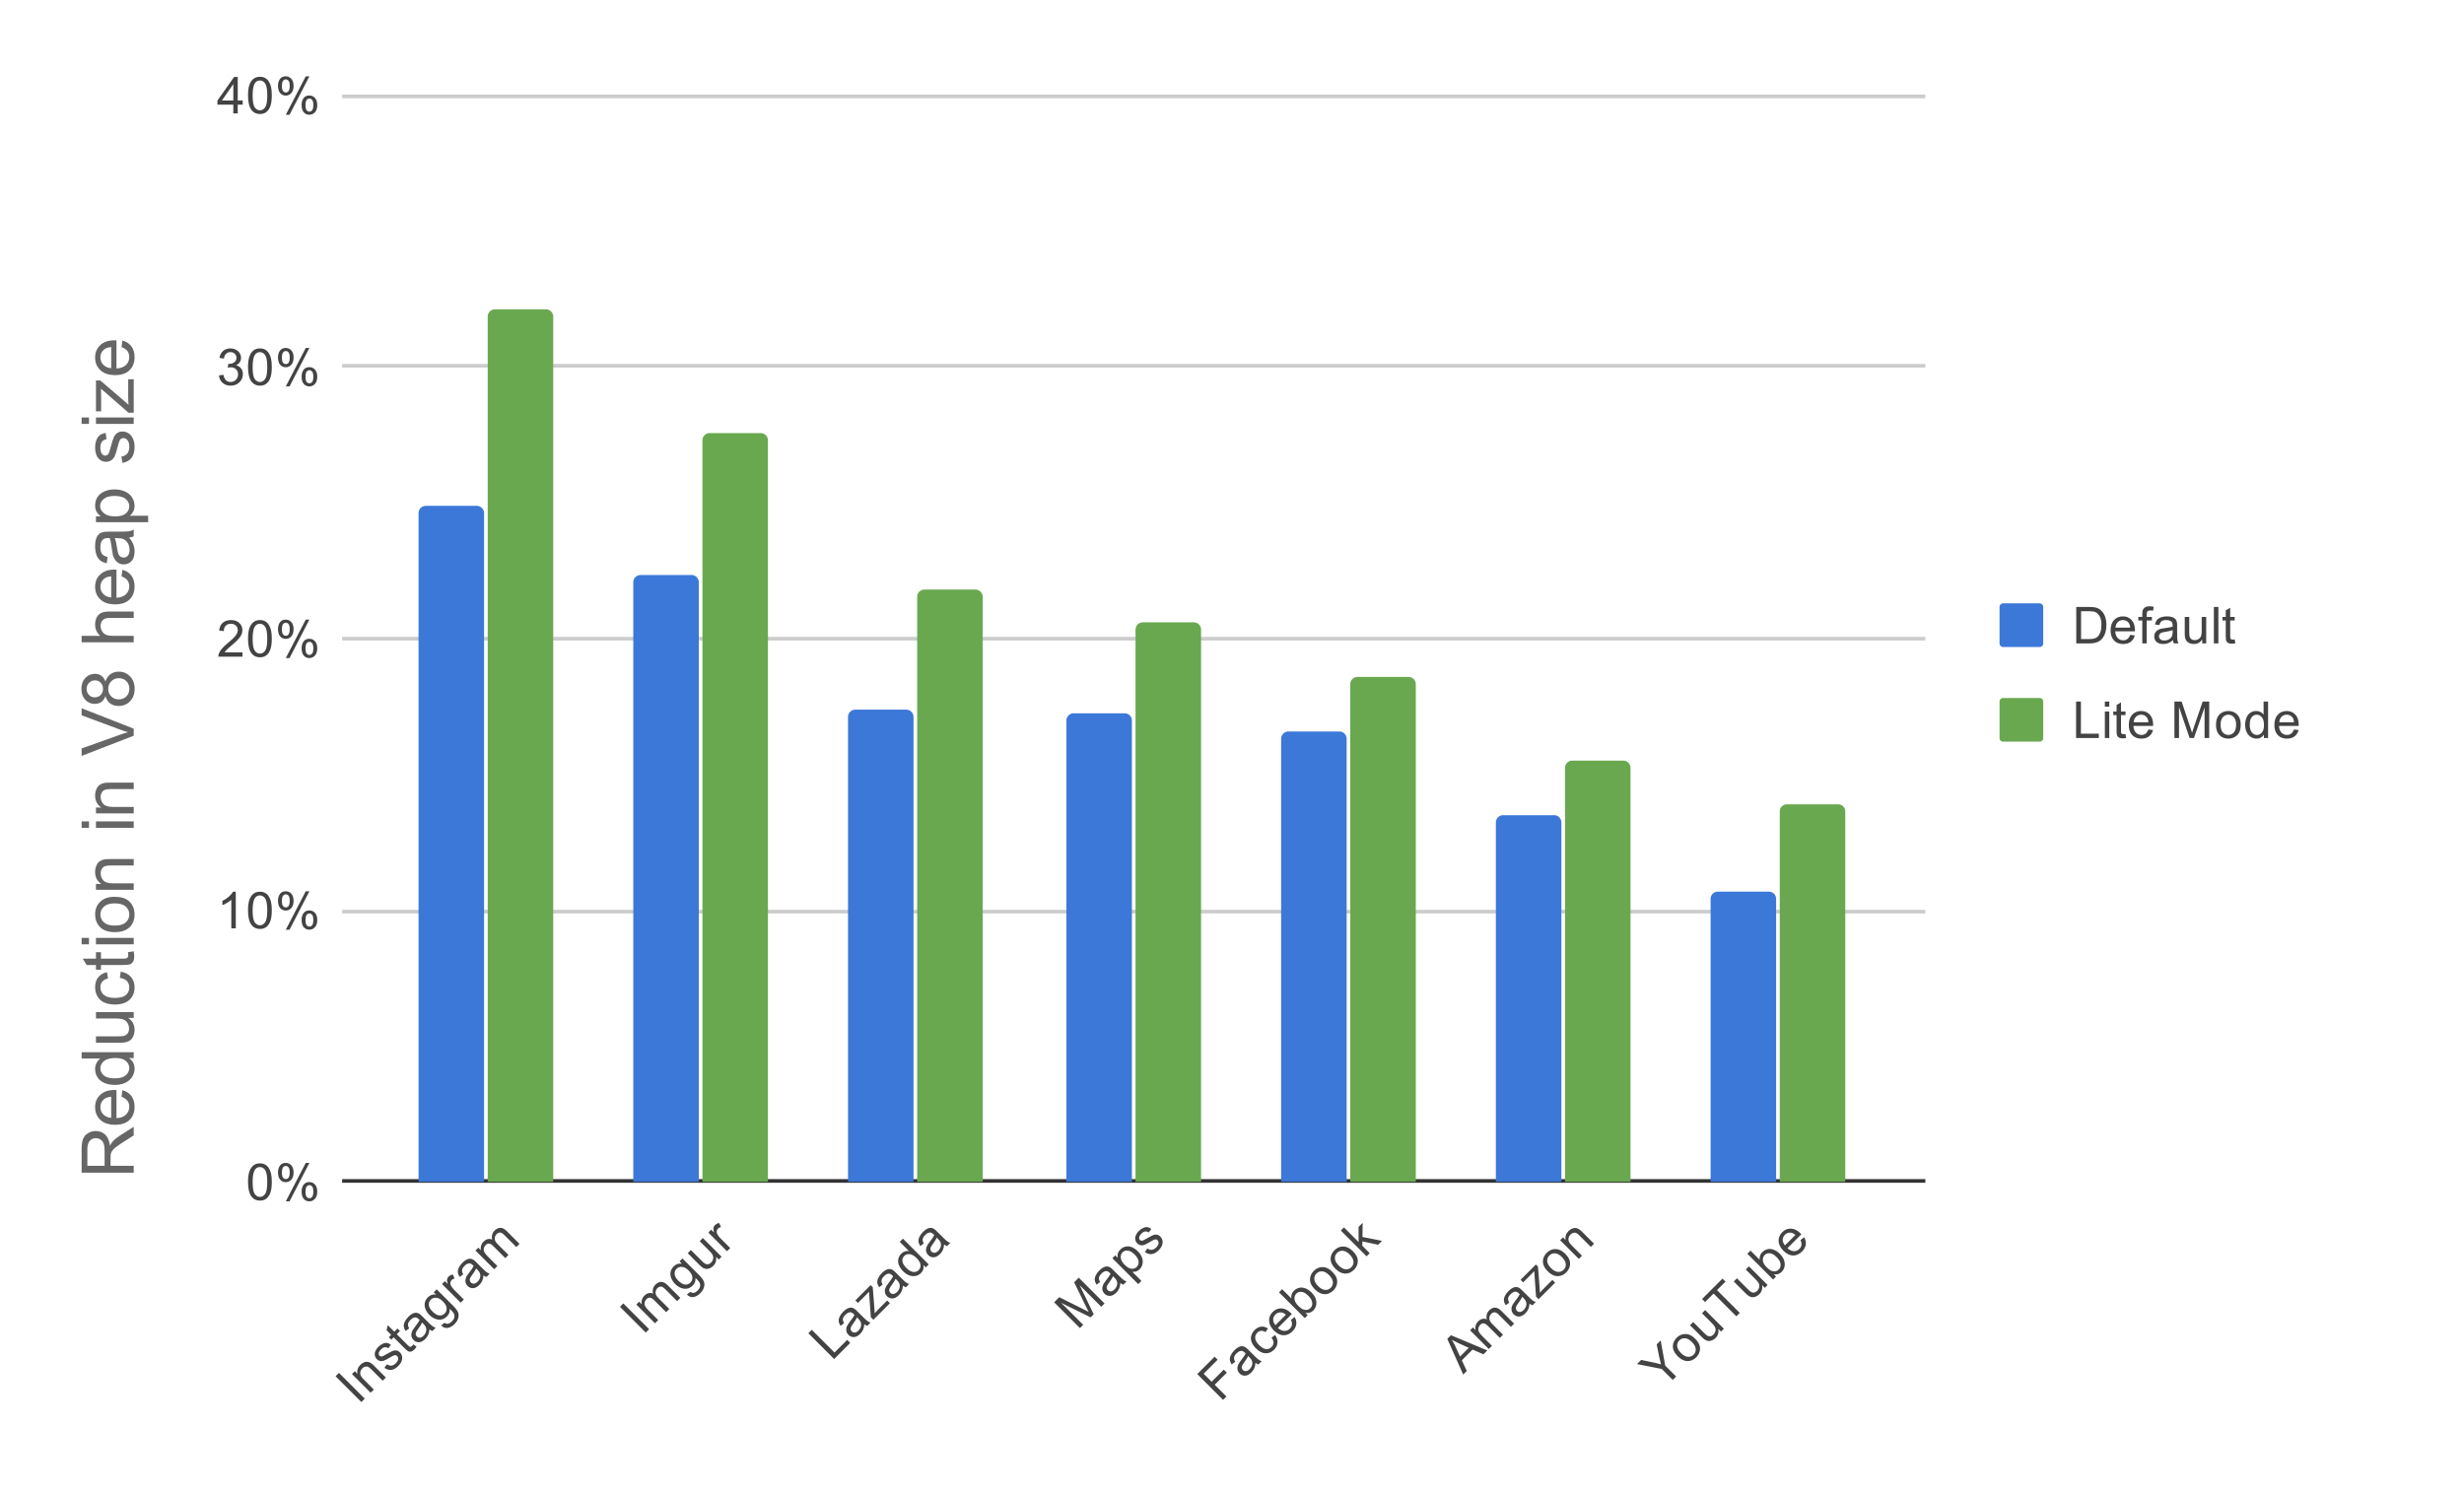<svg fill="none" stroke-linecap="square" stroke-miterlimit="10" width="677" height="411" xmlns="http://www.w3.org/2000/svg"><path fill="#fff" d="M0 0h677v411H0V0z"/><path stroke="#333" stroke-linecap="butt" d="M94.5 324.5h434"/><path stroke="#ccc" stroke-linecap="butt" d="M94.5 250.5h434M94.5 175.5h434M94.5 100.5h434M94.5 26.5h434"/><clipPath id="a"><path d="M94.57 26.159H528.5v298.574H94.57V26.159z"/></clipPath><path clip-path="url(#a)" d="M133 325h-18V141a2 2 0 0 1 2-2h14a2 2 0 0 1 2 2z"/><path fill="#3c78d8" clip-path="url(#a)" d="M133 325h-18V141a2 2 0 0 1 2-2h14a2 2 0 0 1 2 2z"/><path clip-path="url(#a)" d="M192 325h-18V160a2 2 0 0 1 2-2h14a2 2 0 0 1 2 2z"/><path fill="#3c78d8" clip-path="url(#a)" d="M192 325h-18V160a2 2 0 0 1 2-2h14a2 2 0 0 1 2 2z"/><path clip-path="url(#a)" d="M251 325h-18V197a2 2 0 0 1 2-2h14a2 2 0 0 1 2 2z"/><path fill="#3c78d8" clip-path="url(#a)" d="M251 325h-18V197a2 2 0 0 1 2-2h14a2 2 0 0 1 2 2z"/><path clip-path="url(#a)" d="M311 325h-18V198a2 2 0 0 1 2-2h14a2 2 0 0 1 2 2z"/><path fill="#3c78d8" clip-path="url(#a)" d="M311 325h-18V198a2 2 0 0 1 2-2h14a2 2 0 0 1 2 2z"/><path clip-path="url(#a)" d="M370 325h-18V203a2 2 0 0 1 2-2h14a2 2 0 0 1 2 2z"/><path fill="#3c78d8" clip-path="url(#a)" d="M370 325h-18V203a2 2 0 0 1 2-2h14a2 2 0 0 1 2 2z"/><path clip-path="url(#a)" d="M429 325h-18v-99a2 2 0 0 1 2-2h14a2 2 0 0 1 2 2z"/><path fill="#3c78d8" clip-path="url(#a)" d="M429 325h-18v-99a2 2 0 0 1 2-2h14a2 2 0 0 1 2 2z"/><path clip-path="url(#a)" d="M488 325h-18v-78a2 2 0 0 1 2-2h14a2 2 0 0 1 2 2z"/><path fill="#3c78d8" clip-path="url(#a)" d="M488 325h-18v-78a2 2 0 0 1 2-2h14a2 2 0 0 1 2 2z"/><path clip-path="url(#a)" d="M152 325h-18V87a2 2 0 0 1 2-2h14a2 2 0 0 1 2 2z"/><path fill="#6aa84f" clip-path="url(#a)" d="M152 325h-18V87a2 2 0 0 1 2-2h14a2 2 0 0 1 2 2z"/><path clip-path="url(#a)" d="M211 325h-18V121a2 2 0 0 1 2-2h14a2 2 0 0 1 2 2z"/><path fill="#6aa84f" clip-path="url(#a)" d="M211 325h-18V121a2 2 0 0 1 2-2h14a2 2 0 0 1 2 2z"/><path clip-path="url(#a)" d="M270 325h-18V164a2 2 0 0 1 2-2h14a2 2 0 0 1 2 2z"/><path fill="#6aa84f" clip-path="url(#a)" d="M270 325h-18V164a2 2 0 0 1 2-2h14a2 2 0 0 1 2 2z"/><path clip-path="url(#a)" d="M330 325h-18V173a2 2 0 0 1 2-2h14a2 2 0 0 1 2 2z"/><path fill="#6aa84f" clip-path="url(#a)" d="M330 325h-18V173a2 2 0 0 1 2-2h14a2 2 0 0 1 2 2z"/><path clip-path="url(#a)" d="M389 325h-18V188a2 2 0 0 1 2-2h14a2 2 0 0 1 2 2z"/><path fill="#6aa84f" clip-path="url(#a)" d="M389 325h-18V188a2 2 0 0 1 2-2h14a2 2 0 0 1 2 2z"/><path clip-path="url(#a)" d="M448 325h-18V211a2 2 0 0 1 2-2h14a2 2 0 0 1 2 2z"/><path fill="#6aa84f" clip-path="url(#a)" d="M448 325h-18V211a2 2 0 0 1 2-2h14a2 2 0 0 1 2 2z"/><path clip-path="url(#a)" d="M507 325h-18V223a2 2 0 0 1 2-2h14a2 2 0 0 1 2 2z"/><path fill="#6aa84f" clip-path="url(#a)" d="M507 325h-18V223a2 2 0 0 1 2-2h14a2 2 0 0 1 2 2z"/><path fill="#666" d="M36.74 322.226H22.427v-6.344q0-1.906.391-2.906.375-1 1.36-1.594.968-.593 2.156-.593 1.515 0 2.562.984t1.328 3.047q.36-.75.719-1.14.75-.829 1.906-1.579l3.89-2.484v2.375l-2.983 1.906q-1.282.828-1.97 1.36-.687.53-.952.968-.282.422-.391.86-.062.328-.062 1.046v2.204h6.359v1.89zm-8-1.89v-4.079q0-1.296-.266-2.015-.265-.735-.86-1.11-.593-.39-1.28-.39-1.016 0-1.672.734-.656.735-.656 2.328v4.532h4.734zm4.656-18.954l.235-1.812q1.578.422 2.468 1.594.875 1.156.875 2.968 0 2.266-1.39 3.61-1.407 1.328-3.938 1.328-2.625 0-4.062-1.344-1.453-1.344-1.453-3.5 0-2.078 1.421-3.39 1.407-1.329 3.985-1.329.156 0 .469.016v7.734q1.703-.093 2.609-.968.906-.875.906-2.172 0-.969-.5-1.64-.515-.688-1.625-1.095zm-2.844 5.782v-5.797q-1.296.11-1.953.656-1.015.844-1.015 2.188 0 1.203.812 2.03.797.829 2.156.923zm6.188-16.407h-1.313q1.547.985 1.547 2.907 0 1.234-.687 2.281-.688 1.031-1.906 1.61-1.22.562-2.813.562-1.562 0-2.828-.516-1.266-.515-1.938-1.547-.671-1.047-.671-2.312 0-.938.406-1.672.39-.734 1.015-1.203h-5.125v-1.735H36.74v1.625zm-5.172 5.563q1.984 0 2.969-.844.984-.844.984-1.984 0-1.156-.937-1.953-.938-.813-2.875-.813-2.125 0-3.125.828-1 .813-1 2.016 0 1.172.968 1.969.954.781 3.016.781zm5.172-16.625h-1.531q1.765 1.203 1.765 3.281 0 .922-.343 1.719-.36.797-.891 1.187-.531.375-1.313.532-.515.11-1.64.11h-6.422v-1.75h5.75q1.375 0 1.86-.11.687-.172 1.093-.703.39-.547.39-1.329 0-.796-.406-1.484-.406-.703-1.093-.984-.703-.297-2.032-.297h-5.562v-1.75H36.74v1.578zm-3.797-10.984l.219-1.72q1.797.282 2.812 1.454 1 1.156 1 2.86 0 2.124-1.39 3.421-1.391 1.297-3.985 1.297-1.687 0-2.937-.547-1.266-.562-1.89-1.703-.641-1.14-.641-2.484 0-1.688.859-2.75.86-1.078 2.422-1.39l.265 1.718q-1.046.234-1.562.86-.531.624-.531 1.5 0 1.327.953 2.155.953.829 3 .829 2.094 0 3.047-.797.937-.797.937-2.094 0-1.031-.625-1.719-.64-.703-1.953-.89zm2.219-7.063l1.562-.25q.157.734.157 1.328 0 .953-.297 1.485-.313.515-.797.734-.5.219-2.078.219h-5.97v1.281h-1.374v-1.281h-2.563l-1.062-1.75h3.625v-1.766h1.375v1.766h6.062q.75 0 .97-.094.202-.094.343-.297.125-.219.125-.61 0-.28-.078-.765zm-10.719-2.172h-2.016v-1.765h2.016v1.765zm12.297 0H26.365v-1.765H36.74v1.765zm-5.188-3.344q-2.875 0-4.265-1.593-1.156-1.344-1.156-3.266 0-2.14 1.406-3.484 1.406-1.36 3.875-1.36 2 0 3.156.594 1.14.594 1.781 1.75.625 1.14.625 2.5 0 2.188-1.39 3.531-1.407 1.328-4.032 1.328zm0-1.796q2 0 2.985-.86.984-.875.984-2.203 0-1.312-.984-2.172-1-.875-3.047-.875-1.922 0-2.906.875-1 .875-1 2.172 0 1.328 1 2.203.984.86 2.968.86zm5.188-9.844H26.365v-1.594h1.484q-1.718-1.14-1.718-3.297 0-.937.343-1.719.328-.796.875-1.187.547-.39 1.297-.547.5-.094 1.719-.094h6.375v1.766h-6.313q-1.078 0-1.609.203-.531.203-.844.734-.312.516-.312 1.22 0 1.124.719 1.937.703.812 2.687.812h5.672v1.766zm-12.297-17.016h-2.016v-1.765h2.016v1.765zm12.297 0H26.365v-1.765H36.74v1.765zm0-3.984H26.365v-1.594h1.484q-1.718-1.14-1.718-3.297 0-.937.343-1.719.328-.796.875-1.187.547-.39 1.297-.547.5-.094 1.719-.094h6.375v1.766h-6.313q-1.078 0-1.609.203-.531.203-.844.734-.312.516-.312 1.22 0 1.124.719 1.937.703.812 2.687.812h5.672v1.766zm0-21.328l-14.313 5.547v-2.047l10.391-3.719q1.25-.453 2.344-.75-1.172-.328-2.344-.781l-10.39-3.86v-1.937l14.312 5.61v1.937zm-7.766-10.89q-.406 1.093-1.14 1.624-.75.516-1.782.516-1.562 0-2.625-1.125-1.062-1.125-1.062-2.985 0-1.875 1.094-3.015 1.078-1.14 2.64-1.14 1 0 1.735.53.734.516 1.14 1.578.438-1.328 1.39-2.015.954-.688 2.282-.688 1.844 0 3.094 1.313 1.25 1.297 1.25 3.406 0 2.125-1.25 3.422-1.266 1.297-3.14 1.297-1.391 0-2.329-.703-.953-.719-1.297-2.016zm-2.984.343q1.016 0 1.672-.656.64-.657.64-1.688 0-1.016-.64-1.672-.64-.656-1.563-.656-.968 0-1.625.672-.672.672-.672 1.672 0 1 .657 1.672.64.656 1.53.656zm6.625.562q.75 0 1.453-.343.703-.36 1.094-1.063.375-.703.375-1.516 0-1.265-.813-2.078-.812-.828-2.062-.828-1.266 0-2.094.844-.828.844-.828 2.125 0 1.234.828 2.047.813.812 2.047.812zm4.125-15.687H22.427v-1.766h5.125q-1.421-1.234-1.421-3.11 0-1.14.453-1.984.453-.859 1.265-1.218.797-.375 2.313-.375h6.578v1.75h-6.578q-1.313 0-1.906.578-.61.578-.61 1.61 0 .78.406 1.484.407.687 1.11.984.687.281 1.906.281h5.672v1.766zm-3.344-18.11l.235-1.812q1.578.422 2.468 1.594.875 1.156.875 2.968 0 2.266-1.39 3.61-1.407 1.328-3.938 1.328-2.625 0-4.062-1.344-1.453-1.344-1.453-3.5 0-2.078 1.421-3.39 1.407-1.329 3.985-1.329.156 0 .469.016v7.734q1.703-.093 2.609-.968.906-.875.906-2.172 0-.969-.5-1.64-.515-.688-1.625-1.095zm-2.844 5.782v-5.797q-1.296.11-1.953.656-1.015.844-1.015 2.188 0 1.203.812 2.03.797.829 2.156.923zm4.907-16.453q.828.984 1.172 1.89.343.906.343 1.938 0 1.703-.828 2.625-.844.922-2.14.922-.766 0-1.391-.344-.625-.36-1-.922-.39-.563-.594-1.266-.125-.515-.265-1.562-.25-2.125-.594-3.125-.36-.016-.469-.016-1.062 0-1.516.5-.593.672-.593 2 0 1.25.437 1.844.438.578 1.547.86l-.234 1.718q-1.11-.234-1.782-.766-.687-.53-1.046-1.546-.375-1.016-.375-2.36 0-1.328.312-2.156.313-.828.797-1.219.469-.39 1.187-.547.454-.093 1.625-.093h2.344q2.453 0 3.11-.11.64-.11 1.234-.453v1.844q-.547.265-1.281.344zm-3.922.156q.39.953.656 2.875.156 1.078.36 1.531.187.438.562.688.375.25.844.25.703 0 1.172-.532.468-.53.468-1.562 0-1.016-.437-1.797-.453-.797-1.219-1.172-.61-.281-1.766-.281h-.64zm9.172-4.375H26.365v-1.61h1.344q-.782-.562-1.172-1.265-.406-.719-.406-1.735 0-1.328.687-2.343.688-1.016 1.938-1.532 1.234-.53 2.718-.53 1.594 0 2.875.577 1.266.563 1.953 1.657.672 1.093.672 2.296 0 .875-.375 1.579-.375.687-.937 1.14h5.047v1.766zm-9.094-1.594q2 0 2.953-.812.953-.813.953-1.97 0-1.171-.984-2-.985-.843-3.078-.843-1.97 0-2.953.828-1 .813-1 1.938t1.062 2q1.047.86 3.047.86zm2.031-14.703l-.281-1.75q1.047-.14 1.61-.813.546-.671.546-1.875 0-1.203-.484-1.78-.5-.595-1.156-.595-.594 0-.938.516-.234.36-.594 1.797-.5 1.937-.843 2.687-.36.735-.985 1.125-.64.391-1.406.391-.688 0-1.281-.312-.594-.329-.985-.875-.297-.407-.5-1.11-.218-.719-.218-1.531 0-1.219.359-2.14.344-.923.953-1.36.594-.438 1.594-.61l.234 1.72q-.797.124-1.234.687-.453.562-.453 1.578 0 1.219.406 1.734.39.516.922.516.344 0 .625-.219.281-.203.469-.672.093-.265.437-1.547.5-1.875.828-2.609.313-.734.922-1.156.594-.422 1.5-.422.875 0 1.656.516.782.515 1.203 1.484.422.969.422 2.187 0 2.016-.843 3.079-.844 1.062-2.485 1.359zm-9.203-10.719h-2.016v-1.765h2.016v1.765zm12.297 0H26.365v-1.765H36.74v1.765zm0-3.062h-1.422l-7.578-6.61q.047 1.125.047 1.985v4.234h-1.422v-8.484h1.172l6.578 5.625 1.203 1.078q-.094-1.172-.094-2.219v-4.797h1.516v9.188zm-3.344-18.032l.235-1.812q1.578.422 2.468 1.594.875 1.156.875 2.968 0 2.266-1.39 3.61-1.407 1.328-3.938 1.328-2.625 0-4.062-1.344-1.453-1.344-1.453-3.5 0-2.078 1.421-3.39 1.407-1.329 3.985-1.329.156 0 .469.016v7.734q1.703-.093 2.609-.968.906-.875.906-2.172 0-.969-.5-1.64-.515-.688-1.625-1.095zm-2.844 5.782v-5.797q-1.296.11-1.953.656-1.015.844-1.015 2.188 0 1.203.812 2.03.797.829 2.156.923z"/><path fill="#434343" d="M68.148 324.795q0-1.78.36-2.859.374-1.094 1.093-1.672.719-.594 1.812-.594.813 0 1.422.328.61.329 1 .938.406.61.625 1.484.219.875.219 2.375 0 1.766-.36 2.844-.359 1.078-1.078 1.672-.718.594-1.828.594-1.437 0-2.265-1.047-1-1.25-1-4.063zm1.265 0q0 2.47.578 3.282.579.812 1.422.812.86 0 1.438-.812.578-.829.578-3.282 0-2.484-.578-3.297-.578-.812-1.453-.812-.844 0-1.344.719-.64.922-.64 3.39zm6.97-2.672q0-1.078.53-1.828.547-.75 1.578-.75.938 0 1.547.672.625.672.625 1.969 0 1.281-.625 1.969-.625.687-1.53.687-.907 0-1.517-.672-.609-.687-.609-2.047zm2.14-1.734q-.453 0-.766.406-.297.391-.297 1.438 0 .969.297 1.36.313.39.766.39.468 0 .765-.39.313-.391.313-1.454 0-.969-.313-1.36-.312-.39-.765-.39zm0 9.719l5.484-10.563h1l-5.453 10.563h-1.031zm4.343-2.735q0-1.078.532-1.812.547-.75 1.578-.75.937 0 1.562.672t.625 1.969q0 1.28-.625 1.968t-1.562.688q-.906 0-1.516-.672-.594-.688-.594-2.063zm2.141-1.718q-.469 0-.766.406-.296.39-.296 1.438 0 .968.296 1.359.313.39.766.39.469 0 .766-.39.312-.39.312-1.453 0-.969-.312-1.36-.297-.39-.766-.39zM64.788 255.09h-1.234v-7.844q-.438.421-1.172.859-.719.422-1.281.625v-1.188q1.031-.484 1.797-1.171.781-.688 1.093-1.344h.797v10.062zm3.36-4.938q0-1.781.36-2.86.374-1.093 1.093-1.671.719-.594 1.812-.594.813 0 1.422.328.61.328 1 .937.406.61.625 1.485.219.875.219 2.375 0 1.765-.36 2.844-.359 1.078-1.078 1.671-.718.594-1.828.594-1.437 0-2.265-1.047-1-1.25-1-4.062zm1.265 0q0 2.469.578 3.281.579.813 1.422.813.86 0 1.438-.813.578-.828.578-3.281 0-2.485-.578-3.297-.578-.813-1.453-.813-.844 0-1.344.72-.64.921-.64 3.39zm6.97-2.672q0-1.078.53-1.828.547-.75 1.578-.75.938 0 1.547.672.625.672.625 1.968 0 1.282-.625 1.97-.625.687-1.53.687-.907 0-1.517-.672-.609-.688-.609-2.047zm2.14-1.734q-.453 0-.766.406-.297.39-.297 1.437 0 .97.297 1.36.313.39.766.39.468 0 .765-.39.313-.39.313-1.453 0-.97-.313-1.36-.312-.39-.765-.39zm0 9.718l5.484-10.562h1l-5.453 10.562h-1.031zm4.343-2.734q0-1.078.532-1.813.547-.75 1.578-.75.937 0 1.562.672t.625 1.97q0 1.28-.625 1.968-.625.687-1.562.687-.906 0-1.516-.672-.594-.687-.594-2.062zm2.141-1.719q-.469 0-.766.406-.296.391-.296 1.438 0 .969.296 1.36.313.39.766.39.469 0 .766-.39.312-.391.312-1.454 0-.969-.312-1.36-.297-.39-.766-.39zM66.616 179.258v1.188h-6.625q-.015-.438.141-.86.266-.671.813-1.328.562-.656 1.609-1.515 1.64-1.344 2.203-2.125.578-.782.578-1.485 0-.734-.531-1.234-.516-.5-1.344-.5-.89 0-1.437.531-.532.531-.532 1.485l-1.265-.141q.125-1.406.969-2.14.859-.75 2.28-.75 1.454 0 2.282.796.844.797.844 1.985 0 .609-.25 1.187-.235.578-.813 1.219-.562.64-1.89 1.765-1.11.922-1.422 1.266-.313.328-.516.656h4.906zm1.532-3.75q0-1.781.36-2.86.374-1.093 1.093-1.671.719-.594 1.812-.594.813 0 1.422.328.61.329 1 .938.406.61.625 1.484.219.875.219 2.375 0 1.766-.36 2.844-.359 1.078-1.078 1.672-.718.594-1.828.594-1.437 0-2.265-1.047-1-1.25-1-4.063zm1.265 0q0 2.469.578 3.282.579.812 1.422.812.86 0 1.438-.812.578-.829.578-3.282 0-2.484-.578-3.297-.578-.812-1.453-.812-.844 0-1.344.719-.64.922-.64 3.39zm6.97-2.672q0-1.078.53-1.828.547-.75 1.578-.75.938 0 1.547.672.625.672.625 1.969 0 1.281-.625 1.969-.625.687-1.53.687-.907 0-1.517-.672-.609-.687-.609-2.047zm2.14-1.734q-.453 0-.766.406-.297.39-.297 1.438 0 .969.297 1.36.313.39.766.39.468 0 .765-.39.313-.391.313-1.454 0-.969-.313-1.36-.312-.39-.765-.39zm0 9.719l5.484-10.563h1l-5.453 10.563h-1.031zm4.343-2.735q0-1.078.532-1.812.547-.75 1.578-.75.937 0 1.562.672t.625 1.969q0 1.28-.625 1.968t-1.562.688q-.906 0-1.516-.672-.594-.688-.594-2.063zm2.141-1.718q-.469 0-.766.406-.296.39-.296 1.437 0 .97.296 1.36.313.39.766.39.469 0 .766-.39.312-.39.312-1.453 0-.97-.312-1.36-.297-.39-.766-.39zM60.163 103.162l1.22-.172q.218 1.047.718 1.515.515.454 1.25.454.875 0 1.469-.594.593-.61.593-1.5 0-.844-.562-1.39-.547-.548-1.39-.548-.36 0-.876.125l.14-1.078q.126.016.188.016.797 0 1.422-.406.625-.407.625-1.266 0-.672-.453-1.11-.453-.453-1.187-.453-.72 0-1.204.454-.468.437-.609 1.343l-1.219-.218q.22-1.235 1.016-1.907.797-.687 1.984-.687.828 0 1.516.36.687.343 1.047.952.375.61.375 1.297 0 .64-.344 1.172-.344.531-1.031.86.89.203 1.375.843.5.64.5 1.625 0 1.313-.969 2.219-.953.906-2.406.906-1.328 0-2.203-.781-.86-.781-.985-2.031zm7.985-2.297q0-1.781.36-2.86.374-1.093 1.093-1.671.719-.594 1.812-.594.813 0 1.422.328.61.328 1 .937.406.61.625 1.485.219.875.219 2.375 0 1.765-.36 2.844-.359 1.078-1.078 1.671-.718.594-1.828.594-1.437 0-2.265-1.047-1-1.25-1-4.062zm1.265 0q0 2.469.578 3.281.579.813 1.422.813.86 0 1.438-.813.578-.828.578-3.281 0-2.485-.578-3.297-.578-.813-1.453-.813-.844 0-1.344.72-.64.921-.64 3.39zm6.97-2.672q0-1.078.53-1.828.547-.75 1.578-.75.938 0 1.547.672.625.672.625 1.968 0 1.282-.625 1.97-.625.687-1.53.687-.907 0-1.517-.672-.609-.688-.609-2.047zm2.14-1.734q-.453 0-.766.406-.297.39-.297 1.437 0 .969.297 1.36.313.39.766.39.468 0 .765-.39.313-.391.313-1.453 0-.97-.313-1.36-.312-.39-.765-.39zm0 9.718l5.484-10.562h1l-5.453 10.562h-1.031zm4.343-2.734q0-1.078.532-1.813.547-.75 1.578-.75.937 0 1.562.672t.625 1.969q0 1.281-.625 1.969-.625.687-1.562.687-.906 0-1.516-.672-.594-.687-.594-2.062zm2.141-1.719q-.469 0-.766.406-.296.391-.296 1.438 0 .969.296 1.36.313.39.766.39.469 0 .766-.39.312-.391.312-1.454 0-.969-.312-1.36-.297-.39-.766-.39zM64.1 31.159v-2.407h-4.359v-1.125l4.579-6.484h1v6.484h1.359v1.125h-1.36v2.407h-1.218zm0-3.532v-4.515l-3.14 4.515h3.14zm4.048-1.406q0-1.781.36-2.86.374-1.093 1.093-1.671.719-.594 1.812-.594.813 0 1.422.328.61.328 1 .938.406.61.625 1.484.219.875.219 2.375 0 1.766-.36 2.844-.359 1.078-1.078 1.672-.718.594-1.828.594-1.437 0-2.265-1.047-1-1.25-1-4.063zm1.265 0q0 2.469.578 3.281.579.813 1.422.813.86 0 1.438-.813.578-.828.578-3.28 0-2.485-.578-3.298-.578-.812-1.453-.812-.844 0-1.344.719-.64.921-.64 3.39zm6.97-2.672q0-1.078.53-1.828.547-.75 1.578-.75.938 0 1.547.672.625.672.625 1.969 0 1.281-.625 1.969-.625.687-1.53.687-.907 0-1.517-.672-.609-.687-.609-2.047zm2.14-1.734q-.453 0-.766.406-.297.39-.297 1.438 0 .968.297 1.36.313.39.766.39.468 0 .765-.39.313-.392.313-1.454 0-.969-.313-1.36-.312-.39-.765-.39zm0 9.719l5.484-10.563h1l-5.453 10.563h-1.031zm4.343-2.735q0-1.078.532-1.812.547-.75 1.578-.75.937 0 1.562.672t.625 1.968q0 1.282-.625 1.97-.625.687-1.562.687-.906 0-1.516-.672-.594-.688-.594-2.063zm2.141-1.718q-.469 0-.766.406-.296.39-.296 1.437 0 .97.296 1.36.313.39.766.39.469 0 .766-.39.312-.39.312-1.453 0-.97-.312-1.36-.297-.39-.766-.39zM99.286 385.252l-7.082-7.082.928-.928 7.082 7.082-.928.928zm2.552-2.552l-5.137-5.138.784-.784.73.729q-.277-1.403.795-2.475.464-.464 1.016-.685.553-.22 1.017-.132.464.066.917.364.298.188.895.785l3.16 3.16-.873.872-3.127-3.126q-.53-.53-.884-.685-.365-.166-.784-.056-.42.089-.774.442-.552.553-.607 1.315-.045.751.939 1.735l2.806 2.806-.873.873zm3.779-6.85l.718-.984q.597.442 1.204.387.608-.055 1.205-.652.596-.596.64-1.127.056-.541-.276-.873-.298-.298-.73-.198-.297.055-1.181.585-1.205.718-1.757.917-.541.188-1.039.066-.497-.121-.872-.497-.343-.342-.475-.784-.144-.453-.067-.928.055-.343.299-.785.243-.464.651-.873.597-.596 1.227-.872.63-.299 1.149-.221.52.077 1.094.497l-.73.972q-.453-.342-.96-.276-.498.055-1.006.563-.597.597-.652 1.05-.066.442.21.718.166.166.398.199.254.033.574-.11.166-.078.983-.542 1.183-.674 1.702-.884.52-.21 1.016-.11.509.088.95.53.443.442.575 1.083.133.619-.132 1.326-.266.685-.873 1.292-.995.995-1.945 1.105-.939.1-1.9-.574zm7.955-6.43l.884.64q-.288.442-.575.73-.475.475-.884.596-.409.1-.762-.033-.343-.144-1.127-.928l-2.95-2.95-.64.64-.686-.684.641-.641-1.27-1.27.342-1.382 1.79 1.79.873-.873.685.685-.873.873 2.994 2.994q.376.376.53.442.144.055.31.022.176-.044.364-.232.155-.154.354-.42zm4.42-4.133q-.067.884-.343 1.514-.277.608-.796 1.127-.84.84-1.712.895-.873.033-1.525-.619-.376-.376-.52-.85-.132-.487-.044-.95.1-.476.343-.918.188-.32.64-.906.94-1.182 1.26-1.856l-.22-.22q-.542-.542-.995-.51-.63.034-1.293.697-.607.608-.685 1.127-.077.497.32 1.182l-.96.74q-.442-.663-.509-1.26-.055-.607.265-1.28.32-.697.984-1.36.652-.652 1.215-.906.564-.254.983-.21.431.033.873.32.265.177.84.752l1.16 1.16q1.215 1.215 1.591 1.48.376.266.84.398l-.906.906q-.41-.143-.807-.453zm-2.012-1.878q-.287.663-1.093 1.757-.453.607-.586.939-.133.31-.066.619.066.309.287.53.353.353.85.32.498-.033 1.006-.541t.674-1.116q.166-.608-.033-1.182-.144-.431-.718-1.006l-.32-.32zm5.226.784l.962-.718q.441.332.872.277.553-.089 1.116-.652.608-.608.685-1.171.1-.564-.22-1.127-.2-.332-1.061-1.172.11 1.238-.74 2.089-1.061 1.06-2.41.884-1.336-.188-2.408-1.26-.729-.73-1.083-1.613-.364-.895-.198-1.724.165-.85.85-1.535.906-.906 2.232-.774l-.619-.619.796-.795 4.441 4.441q1.205 1.205 1.459 1.945t.01 1.558q-.231.829-1.005 1.602-.917.917-1.9 1.06-.972.155-1.779-.696zm-2.375-3.811q1.016 1.016 1.878 1.082.862.067 1.47-.54.596-.597.54-1.47-.054-.873-1.038-1.856-.939-.94-1.834-.995-.906-.066-1.491.52-.586.585-.52 1.469.067.862.995 1.79zm7.745-2.42l-5.138-5.137.785-.785.784.785q-.254-.851-.166-1.271.078-.43.387-.74.442-.442 1.171-.619l.509 1.105q-.509.132-.83.453-.286.287-.342.696-.055.387.155.795.32.608.873 1.16l2.685 2.685-.873.873zm6.264-7.524q-.066.884-.342 1.514-.276.607-.796 1.127-.84.84-1.712.895-.873.033-1.525-.62-.375-.375-.52-.85-.132-.486-.043-.95.1-.475.342-.917.188-.32.641-.906.94-1.182 1.26-1.856l-.221-.221q-.542-.542-.995-.508-.63.033-1.292.696-.608.607-.685 1.127-.078.497.32 1.182l-.961.74q-.442-.663-.509-1.26-.055-.607.266-1.281.32-.696.983-1.36.652-.651 1.215-.905.564-.254.984-.21.43.033.872.32.266.177.84.752l1.16 1.16q1.216 1.215 1.591 1.48.376.266.84.398l-.906.906q-.409-.144-.807-.453zm-2.01-1.878q-.288.663-1.094 1.757-.453.607-.586.939-.132.309-.066.618.066.31.287.53.354.354.85.321.498-.033 1.006-.541.509-.509.674-1.116.166-.608-.033-1.182-.143-.431-.718-1.006l-.32-.32zm4.95.199l-5.138-5.138.784-.784.73.729q-.155-.619.022-1.238.176-.64.685-1.149.574-.574 1.182-.696.596-.132 1.17.133-.286-1.503.686-2.475.762-.762 1.59-.751.84 0 1.724.884l3.525 3.524-.873.873-3.237-3.237q-.52-.52-.84-.663-.31-.155-.663-.066-.364.077-.663.375-.541.542-.541 1.27 0 .708.795 1.503l2.984 2.983-.873.873-3.337-3.336q-.574-.575-1.072-.652-.508-.089-.994.397-.365.365-.486.884-.122.498.11 1.017.232.497.94 1.204l2.662 2.663-.873.873zM177.416 366.16l-7.082-7.082.928-.928 7.082 7.082-.928.928zm2.552-2.552l-5.137-5.138.784-.784.73.73q-.155-.62.021-1.238.177-.641.685-1.15.575-.574 1.183-.695.596-.133 1.17.132-.286-1.502.686-2.475.762-.762 1.59-.751.84 0 1.724.884l3.525 3.524-.873.873-3.237-3.237q-.52-.52-.84-.663-.31-.155-.663-.066-.364.077-.663.375-.541.542-.541 1.271 0 .707.795 1.503l2.983 2.983-.872.873-3.337-3.337q-.575-.575-1.072-.652-.508-.088-.994.398-.365.364-.486.884-.122.497.11 1.016.232.497.94 1.204l2.662 2.663-.873.873zm8.762-7.9l.96-.718q.443.332.874.276.552-.088 1.116-.652.607-.607.685-1.17.1-.564-.221-1.128-.2-.331-1.06-1.17.11 1.237-.741 2.087-1.06 1.061-2.409.884-1.337-.188-2.408-1.26-.73-.729-1.083-1.612-.365-.895-.199-1.724.166-.85.85-1.536.907-.906 2.233-.773l-.62-.619.796-.795 4.442 4.441q1.204 1.204 1.458 1.945.254.74.011 1.558-.232.828-1.005 1.602-.917.917-1.9 1.06-.973.155-1.78-.696zm-2.376-3.812q1.017 1.017 1.879 1.083.861.067 1.469-.541.597-.597.541-1.47-.055-.872-1.038-1.856-.94-.939-1.834-.994-.906-.066-1.492.52-.585.585-.52 1.469.067.861.995 1.79zm11.126-5.8l-.751-.751q.265 1.48-.762 2.508-.453.453-1.028.674-.563.21-1.028.143-.452-.077-.905-.375-.31-.2-.873-.763l-3.182-3.182.873-.873 2.85 2.851q.685.685.972.862.42.265.884.199.464-.067.862-.464.387-.387.53-.928.133-.553-.066-1.039-.199-.486-.862-1.15l-2.75-2.75.872-.873 5.138 5.138-.774.773zm2.276-2.276l-5.137-5.138.784-.784.785.784q-.255-.85-.166-1.27.077-.431.386-.74.442-.442 1.172-.62l.508 1.106q-.508.132-.829.453-.287.287-.342.696-.056.386.154.795.32.608.873 1.16l2.685 2.685-.873.873zM229.184 373.43l-7.082-7.082.94-.94 6.242 6.243 3.48-3.48.84.84-4.42 4.42zm8.298-9.557q-.067.884-.343 1.514-.276.607-.795 1.127-.84.84-1.713.895-.873.033-1.525-.62-.375-.375-.519-.85-.132-.486-.044-.95.1-.475.342-.917.188-.32.641-.906.94-1.182 1.26-1.856l-.221-.221q-.542-.541-.994-.508-.63.033-1.293.696-.608.607-.685 1.127-.078.497.32 1.182l-.961.74q-.442-.663-.508-1.26-.055-.607.265-1.281.32-.696.983-1.359.652-.652 1.216-.906.563-.254.983-.21.43.033.873.32.265.177.84.752l1.16 1.16q1.215 1.215 1.59 1.48.376.266.84.398l-.906.906q-.409-.144-.806-.453zm-2.011-1.878q-.287.663-1.094 1.757-.453.607-.586.939-.132.31-.066.618.066.31.287.53.354.354.851.321.497-.033 1.006-.541.508-.508.674-1.116.165-.608-.034-1.182-.143-.431-.718-1.006l-.32-.32zm4.497.652l-.707-.707-.487-7.005q-.53.574-.96 1.005l-2.089 2.088-.707-.707 4.198-4.198.575.574.475 6.044.066 1.127q.542-.63 1.05-1.138l2.375-2.376.752.752-4.541 4.54zm8.12-9.38q-.066.883-.342 1.513-.276.608-.796 1.127-.84.84-1.712.895-.873.033-1.525-.619-.376-.375-.52-.85-.132-.487-.043-.95.099-.476.342-.918.188-.32.64-.906.94-1.182 1.26-1.856l-.22-.22q-.542-.542-.995-.509-.63.033-1.293.696-.607.608-.685 1.127-.077.497.32 1.182l-.96.74q-.442-.662-.509-1.259-.055-.608.266-1.282.32-.696.983-1.359.652-.652 1.215-.906.564-.254.983-.21.431.034.873.32.266.178.84.752l1.16 1.16q1.215 1.216 1.591 1.48.376.266.84.398l-.906.906q-.409-.143-.807-.452zm-2.01-1.879q-.288.663-1.094 1.757-.453.608-.586.94-.133.308-.066.618.066.31.287.53.354.354.85.32.498-.033 1.006-.54.508-.51.674-1.117.166-.607-.033-1.182-.144-.43-.718-1.005l-.32-.32zm8.286-3.138l-.652-.651q.276 1.27-.663 2.21-.619.618-1.48.795-.851.166-1.746-.155-.884-.331-1.668-1.116-.763-.762-1.138-1.646-.376-.884-.2-1.724.189-.85.818-1.48.464-.464 1.028-.63.552-.177 1.094-.077l-2.542-2.541.873-.873 7.082 7.082-.806.806zm-5.315.188q.984.984 1.89 1.072.906.066 1.47-.497.574-.575.507-1.436-.077-.873-1.027-1.824-1.06-1.06-1.956-1.137-.906-.089-1.491.497-.586.585-.497 1.447.088.862 1.105 1.878zm10.353-6.485q-.066.884-.343 1.513-.276.608-.795 1.127-.84.84-1.713.895-.872.033-1.524-.618-.376-.376-.52-.851-.132-.486-.044-.95.1-.475.343-.917.188-.32.64-.906.94-1.183 1.26-1.856l-.22-.221q-.542-.542-.995-.509-.63.033-1.293.696-.608.608-.685 1.127-.077.498.32 1.183l-.96.74q-.443-.663-.509-1.26-.055-.607.265-1.281.32-.696.984-1.36.651-.651 1.215-.905.563-.254.983-.21.431.033.873.32.265.177.84.751l1.16 1.16q1.215 1.216 1.59 1.481.376.265.84.398l-.905.906q-.41-.144-.807-.453zm-2.01-1.878q-.288.662-1.095 1.756-.453.608-.585.94-.133.309-.067.618.067.31.288.53.353.354.85.32.498-.032 1.006-.54.508-.509.674-1.116.166-.608-.033-1.183-.144-.43-.718-1.005l-.32-.32zM296.719 364.934l-7.082-7.082 1.403-1.404 6.695 3.337q.928.464 1.392.707-.265-.508-.762-1.513l-3.237-6.618 1.27-1.271 7.082 7.082-.906.906-5.933-5.933 3.867 8-.84.839-8.087-3.978 6.033 6.033-.895.895zm11.115-12.375q-.067.884-.343 1.514-.276.608-.795 1.127-.84.84-1.713.895-.873.033-1.525-.619-.375-.375-.519-.85-.133-.487-.044-.95.1-.476.342-.918.188-.32.641-.906.94-1.182 1.26-1.856l-.221-.22q-.542-.542-.995-.51-.63.034-1.292.697-.608.608-.685 1.127-.078.497.32 1.182l-.961.74q-.442-.663-.508-1.26-.056-.607.265-1.28.32-.697.983-1.36.652-.652 1.215-.906.564-.254.984-.21.43.033.873.32.265.178.84.752l1.16 1.16q1.215 1.215 1.59 1.48.376.266.84.398l-.906.906q-.409-.143-.806-.453zm-2.011-1.878q-.288.663-1.094 1.757-.453.608-.586.939-.132.31-.066.619.066.31.287.53.354.354.851.32.497-.033 1.005-.541.509-.508.674-1.116.166-.608-.033-1.182-.143-.43-.718-1.005l-.32-.32zm6.916 2.166l-7.104-7.105.795-.795.674.674q-.121-.674.045-1.215.154-.553.662-1.061.652-.652 1.492-.807.84-.176 1.713.188.872.365 1.602 1.094.784.784 1.138 1.713.353.905.154 1.79-.199.861-.795 1.458-.431.43-.973.596-.53.155-1.027.1l2.497 2.497-.873.873zm-3.723-5.293q.994.995 1.867 1.072.884.066 1.458-.508.575-.575.498-1.47-.078-.917-1.105-1.944-.984-.983-1.879-1.06-.883-.09-1.447.474-.552.553-.464 1.503.088.95 1.072 1.933zm5.535-3.524l.718-.983q.597.442 1.204.386.608-.055 1.205-.652.596-.596.64-1.127.056-.54-.276-.872-.298-.299-.729-.2-.298.056-1.182.586-1.204.718-1.757.917-.541.188-1.038.067-.497-.122-.873-.498-.343-.342-.475-.784-.144-.453-.067-.928.056-.343.299-.784.243-.465.652-.873.596-.597 1.226-.873.63-.298 1.15-.221.518.077 1.093.497l-.73.972q-.452-.342-.96-.276-.498.055-1.006.564-.597.596-.652 1.05-.066.441.21.717.166.166.398.2.254.032.574-.111.166-.078.984-.542 1.182-.674 1.701-.884.52-.21 1.017-.11.508.088.95.53.442.442.574 1.083.133.619-.132 1.326-.265.685-.873 1.293-.994.994-1.945 1.104-.939.1-1.9-.574zM336.035 384.655l-7.082-7.082 4.773-4.773.829.829-3.845 3.845 2.198 2.199 3.326-3.326.84.84-3.326 3.325 3.215 3.215-.928.928zm8.916-10.175q-.066.884-.342 1.513-.276.608-.796 1.127-.84.84-1.712.895-.873.033-1.525-.618-.376-.376-.52-.851-.132-.486-.043-.95.1-.476.342-.917.188-.32.641-.906.94-1.183 1.26-1.857l-.221-.22q-.542-.542-.995-.509-.63.033-1.292.696-.608.608-.685 1.127-.078.497.32 1.182l-.961.74q-.442-.662-.509-1.259-.055-.608.266-1.281.32-.697.983-1.36.652-.651 1.215-.905.564-.255.984-.21.43.033.872.32.266.177.84.751l1.16 1.16q1.216 1.216 1.591 1.481.376.265.84.398l-.906.906q-.409-.144-.807-.453zm-2.01-1.879q-.288.663-1.094 1.757-.453.608-.586.94-.132.309-.066.618.066.31.287.53.354.354.85.32.498-.032 1.006-.54.509-.509.674-1.117.166-.607-.033-1.182-.144-.43-.718-1.005l-.32-.32zm6.419-5.027l.972-.75q.74 1.027.663 2.12-.077 1.072-.917 1.912-1.05 1.05-2.376 1.005-1.336-.055-2.63-1.348-.828-.828-1.17-1.723-.354-.906-.1-1.78.254-.872.917-1.535.829-.829 1.78-.939.96-.122 1.888.52l-.707.972q-.64-.398-1.204-.343-.574.044-1.005.475-.663.663-.597 1.547.055.873 1.072 1.89 1.038 1.038 1.911 1.115.862.066 1.492-.563.519-.52.552-1.171.022-.663-.541-1.404zm5.336-4.894l1.017-.796q.574 1.017.442 2.033-.144 1.006-1.039 1.9-1.127 1.128-2.486 1.094-1.348-.044-2.596-1.292-1.304-1.304-1.348-2.674-.044-1.392 1.016-2.453 1.028-1.027 2.387-.972 1.348.044 2.618 1.315l.232.232-3.834 3.834q.895.784 1.768.817.884.022 1.536-.63.475-.475.552-1.06.089-.597-.265-1.348zm-4.254 1.447l2.862-2.861q-.707-.597-1.304-.641-.906-.089-1.569.574-.607.608-.618 1.415 0 .795.63 1.513zm8.861-2.74l-.806.807-7.082-7.082.862-.862 2.519 2.519q-.133-1.238.729-2.1.475-.474 1.083-.706.607-.232 1.237-.155.619.066 1.26.398.64.331 1.204.895 1.315 1.314 1.38 2.706.067 1.37-.839 2.276-.906.906-2.187.663l.64.641zm-2.618-2.596q.928.928 1.59 1.082 1.084.266 1.78-.43.574-.575.486-1.48-.077-.918-1.06-1.901-1.006-1.006-1.879-1.083-.873-.077-1.436.486-.575.575-.498 1.492.078.895 1.017 1.834zm4.585-4.497q-1.425-1.425-1.326-2.917.089-1.215 1.05-2.176 1.05-1.05 2.42-1.028 1.358.011 2.585 1.238.994.994 1.27 1.867.266.862.012 1.756-.255.873-.918 1.536-1.082 1.083-2.441 1.05-1.36-.033-2.652-1.326zm.895-.895q.983.983 1.911 1.05.917.055 1.57-.597.64-.64.574-1.569-.066-.928-1.072-1.933-.95-.95-1.867-1.006-.928-.066-1.569.575-.652.652-.597 1.569.056.917 1.05 1.911zm4.762-4.762q-1.425-1.425-1.326-2.917.089-1.215 1.05-2.176 1.05-1.05 2.42-1.028 1.358.011 2.585 1.238.994.994 1.27 1.867.265.862.011 1.757-.254.872-.917 1.535-1.082 1.083-2.441 1.05-1.36-.033-2.652-1.326zm.895-.895q.983.984 1.911 1.05.917.055 1.57-.597.64-.64.574-1.569-.067-.928-1.072-1.933-.95-.95-1.867-1.006-.928-.066-1.57.575-.651.652-.596 1.569.055.917 1.05 1.911zm7.657-2.53l-7.083-7.082.862-.862 4.033 4.033-.022-4.154 1.127-1.127-.055 3.878 5.391 1.06-1.083 1.083-4.32-.939-.022 1.215 2.033 2.033-.861.862zM402.023 377.706l-4.364-9.8 1.005-1.006 9.988 4.177-1.072 1.071-2.972-1.314-2.96 2.96 1.37 2.918-.995.994zm-.862-4.95l2.398-2.397-2.707-1.227q-1.227-.563-1.967-.972.553.817.961 1.735l1.315 2.861zm7.889-2.077l-5.138-5.138.785-.784.729.73q-.155-.62.022-1.238.177-.641.685-1.15.575-.574 1.182-.695.597-.133 1.171.132-.287-1.502.685-2.475.763-.762 1.591-.75.84 0 1.724.883l3.524 3.524-.873.873-3.237-3.237q-.519-.52-.84-.663-.309-.155-.662-.066-.365.077-.663.375-.542.542-.542 1.271 0 .707.796 1.503l2.983 2.983-.873.873-3.337-3.337q-.574-.575-1.071-.652-.508-.088-.995.398-.364.364-.486.884-.121.497.11 1.016.233.497.94 1.204l2.663 2.663-.873.873zm11.203-12.463q-.066.884-.342 1.514-.277.608-.796 1.127-.84.84-1.713.895-.872.033-1.524-.619-.376-.376-.52-.85-.132-.487-.044-.95.1-.476.343-.918.188-.32.64-.906.94-1.182 1.26-1.856l-.22-.221q-.542-.541-.995-.508-.63.033-1.293.696-.608.608-.685 1.127-.077.497.32 1.182l-.96.74q-.443-.663-.509-1.26-.055-.607.265-1.281.32-.696.984-1.359.651-.652 1.215-.906.563-.254.983-.21.431.033.873.32.265.177.84.752l1.16 1.16q1.215 1.215 1.59 1.48.376.266.84.398l-.905.906q-.41-.143-.807-.453zm-2.01-1.878q-.288.663-1.095 1.757-.453.607-.585.939-.133.31-.066.619.066.309.287.53.353.353.85.32.498-.033 1.006-.541t.674-1.116q.166-.608-.033-1.182-.144-.431-.718-1.006l-.32-.32zm4.496.652l-.707-.707-.486-7.005q-.53.574-.962 1.005l-2.088 2.089-.707-.708 4.199-4.198.574.575.475 6.043.067 1.127q.54-.63 1.05-1.138l2.375-2.375.75.75-4.54 4.542zm2.519-7.646q-1.425-1.425-1.326-2.917.089-1.215 1.05-2.176 1.05-1.05 2.42-1.028 1.358.011 2.585 1.238.994.994 1.27 1.867.265.862.011 1.757-.254.873-.917 1.535-1.082 1.083-2.441 1.05-1.36-.033-2.652-1.326zm.895-.895q.983.984 1.911 1.05.917.055 1.57-.597.64-.64.574-1.569-.067-.928-1.072-1.933-.95-.95-1.867-1.005-.928-.067-1.57.574-.65.652-.596 1.569.056.917 1.05 1.911zm7.645-2.519l-5.137-5.137.784-.785.73.73q-.277-1.404.795-2.475.464-.464 1.017-.685.552-.221 1.016-.133.464.066.917.365.298.187.895.784l3.16 3.16-.873.873-3.127-3.127q-.53-.53-.884-.685-.364-.166-.784-.055-.42.088-.773.442-.553.552-.608 1.314-.044.752.939 1.735l2.806 2.806-.873.873zM459.592 379.175l-3.006-3.005-6.805-1.348 1.137-1.138 3.525.74q.983.21 1.922.465-.243-.862-.475-2.022l-.707-3.448 1.094-1.093 1.249 6.905 3.005 3.005-.94.94zm1.37-6.496q-1.426-1.425-1.326-2.917.088-1.215 1.05-2.177 1.049-1.05 2.419-1.027 1.359.01 2.585 1.237.995.995 1.271 1.868.265.861.011 1.756-.254.873-.917 1.536-1.083 1.083-2.442 1.05-1.359-.034-2.651-1.326zm.895-.895q.983.983 1.91 1.05.918.055 1.57-.597.64-.641.574-1.57-.066-.927-1.071-1.933-.95-.95-1.868-1.005-.928-.066-1.568.575-.652.651-.597 1.568.055.917 1.05 1.912zm11.015-5.889l-.751-.751q.265 1.48-.763 2.508-.453.453-1.027.674-.564.21-1.028.143-.453-.077-.906-.375-.31-.2-.873-.763l-3.182-3.182.873-.873 2.85 2.851q.686.685.973.862.42.265.884.199.464-.067.862-.464.386-.387.53-.928.133-.553-.066-1.039-.2-.486-.862-1.15l-2.751-2.75.873-.873 5.137 5.138-.773.773zm4.198-4.198l-6.253-6.254-2.331 2.331-.829-.828 5.613-5.613.828.829-2.342 2.342 6.254 6.253-.94.94zm7.823-7.823l-.752-.751q.266 1.48-.762 2.508-.453.453-1.027.674-.564.21-1.028.144-.453-.078-.906-.376-.31-.199-.873-.762l-3.182-3.183.873-.872 2.85 2.85q.686.685.973.862.42.265.884.199t.862-.464q.386-.387.53-.928.132-.553-.066-1.039-.2-.486-.862-1.149l-2.751-2.751.873-.873 5.137 5.138-.773.773zm3.093-3.093l-.806.806-7.082-7.082.861-.862 2.52 2.52q-.133-1.238.729-2.1.475-.475 1.082-.707.608-.232 1.238-.155.619.067 1.26.398.64.331 1.204.895 1.315 1.315 1.38 2.707.067 1.37-.839 2.276-.906.906-2.187.663l.64.64zm-2.618-2.597q.928.928 1.59 1.083 1.084.265 1.78-.431.574-.575.486-1.48-.078-.918-1.06-1.9-1.006-1.006-1.88-1.084-.872-.077-1.435.487-.575.574-.498 1.491.078.895 1.017 1.834zm9.325-7.424l1.016-.796q.575 1.017.442 2.033-.143 1.005-1.038 1.9-1.127 1.127-2.486 1.094-1.348-.044-2.597-1.293-1.303-1.303-1.348-2.673-.044-1.392 1.017-2.453 1.027-1.028 2.386-.972 1.348.044 2.619 1.314l.232.232-3.834 3.834q.895.785 1.768.818.884.022 1.536-.63.475-.475.552-1.06.088-.597-.265-1.348zm-4.254 1.447l2.862-2.862q-.707-.596-1.304-.64-.906-.089-1.569.574-.608.608-.619 1.414 0 .796.63 1.514z"/><path fill="#3c78d8" d="M549.387 166.792a1 1 0 0 1 1-1h10a1 1 0 0 1 1 1v10a1 1 0 0 1-1 1h-10a1 1 0 0 1-1-1z"/><path fill="#434343" d="M570.465 176.792v-10.016h3.453q1.172 0 1.781.141.86.188 1.469.719.797.672 1.188 1.719.39 1.03.39 2.375 0 1.14-.265 2.03-.266.876-.688 1.454-.406.578-.906.906-.5.328-1.203.5-.688.172-1.594.172h-3.625zm1.328-1.187h2.14q.985 0 1.548-.172.578-.188.906-.532.469-.468.734-1.265.266-.797.266-1.938 0-1.562-.516-2.406-.515-.844-1.25-1.14-.547-.204-1.719-.204h-2.109v7.657zm13.484-1.157l1.282.157q-.313 1.125-1.125 1.75-.813.609-2.078.609-1.594 0-2.532-.984-.922-.985-.922-2.75 0-1.844.938-2.844.953-1.016 2.453-1.016 1.453 0 2.375 1 .922.985.922 2.781v.329h-5.422q.078 1.187.672 1.828.61.64 1.531.64.672 0 1.14-.36.485-.358.766-1.14zm-4.03-1.984h4.046q-.078-.922-.469-1.375-.578-.703-1.515-.703-.86 0-1.438.562-.562.563-.625 1.516zm7.359 4.328v-6.297h-1.094v-.969h1.094v-.765q0-.735.125-1.094.187-.469.625-.766.453-.296 1.265-.296.516 0 1.14.125l-.187 1.062q-.375-.062-.718-.062-.563 0-.797.234-.235.234-.235.89v.672h1.422v.97h-1.422v6.296h-1.218zm8.437-.89q-.672.578-1.313.828-.625.234-1.359.234-1.187 0-1.844-.578-.64-.594-.64-1.516 0-.531.234-.969.25-.437.64-.703.407-.265.891-.406.36-.094 1.094-.187 1.5-.172 2.203-.422v-.313q0-.765-.343-1.062-.47-.422-1.407-.422-.86 0-1.281.312-.406.297-.61 1.063l-1.202-.156q.156-.782.53-1.25.391-.47 1.095-.72.718-.265 1.656-.265.922 0 1.5.219t.844.547q.28.328.39.844.063.312.063 1.125v1.64q0 1.719.078 2.172.078.453.312.875h-1.281q-.188-.39-.25-.89zm-.094-2.75q-.672.265-2.015.468-.75.11-1.078.25-.313.125-.485.39-.172.266-.172.579 0 .5.375.828.375.328 1.094.328.719 0 1.266-.312.547-.313.812-.86.203-.406.203-1.218v-.454zm8.125 3.64v-1.062q-.86 1.234-2.312 1.234-.64 0-1.203-.25-.547-.25-.828-.625-.266-.375-.375-.906-.079-.36-.079-1.157v-4.5h1.235v4.032q0 .968.078 1.297.11.484.484.765.375.281.938.281.547 0 1.031-.28.484-.298.688-.782.203-.484.203-1.422v-3.89h1.234v7.265h-1.094zm3.203 0v-10.016h1.235v10.016h-1.235zm5.72-1.094l.171 1.078q-.516.11-.922.11-.672 0-1.047-.203-.36-.22-.515-.563-.141-.344-.141-1.453v-4.172h-.906v-.969h.906v-1.796l1.219-.735v2.531h1.234v.97h-1.234v4.234q0 .53.062.687.063.14.203.234.157.094.422.094.219 0 .547-.047z"/><path fill="#6aa84f" d="M549.387 192.792a1 1 0 0 1 1-1h10a1 1 0 0 1 1 1v10a1 1 0 0 1-1 1h-10a1 1 0 0 1-1-1z"/><path fill="#434343" d="M570.418 202.792v-10.016h1.328v8.829h4.922v1.187h-6.25zm7.906-8.61v-1.406h1.219v1.407h-1.219zm0 8.61v-7.266h1.219v7.266h-1.219zm5.672-1.094l.172 1.078q-.516.11-.922.11-.672 0-1.047-.203-.36-.22-.515-.563-.141-.344-.141-1.453v-4.172h-.906v-.969h.906v-1.796l1.219-.735v2.531h1.234v.97h-1.234v4.234q0 .53.062.687.063.14.203.234.157.094.422.094.219 0 .547-.047zm6.281-1.25l1.282.157q-.313 1.125-1.125 1.75-.813.609-2.078.609-1.594 0-2.532-.984-.922-.985-.922-2.75 0-1.844.938-2.844.953-1.016 2.453-1.016 1.453 0 2.375 1 .922.985.922 2.781v.329h-5.422q.078 1.187.672 1.828.61.64 1.531.64.672 0 1.14-.36.485-.358.766-1.14zm-4.03-1.984h4.046q-.078-.922-.469-1.375-.578-.703-1.515-.703-.86 0-1.438.562-.562.563-.625 1.516zm11.187 4.328v-10.016h1.984l2.375 7.094q.328.985.484 1.485.172-.547.532-1.61l2.39-6.969h1.797v10.016h-1.281v-8.39l-2.922 8.39h-1.188l-2.906-8.531v8.531h-1.265zm11.422-3.625q0-2.016 1.125-3 .921-.797 2.28-.797 1.485 0 2.438.985.953.968.953 2.703 0 1.406-.422 2.218-.421.797-1.234 1.25-.797.438-1.734.438-1.531 0-2.469-.984-.938-.985-.938-2.813zm1.265 0q0 1.39.61 2.094.609.687 1.53.687.907 0 1.516-.703.61-.703.61-2.125 0-1.344-.61-2.031-.609-.703-1.515-.703-.922 0-1.531.687-.61.688-.61 2.094zm11.906 3.625v-.922q-.703 1.094-2.03 1.094-.876 0-1.61-.484-.719-.485-1.125-1.344-.39-.86-.39-1.969 0-1.078.359-1.969.359-.89 1.078-1.36.734-.468 1.625-.468.656 0 1.172.281.515.266.828.72v-3.595h1.234v10.016h-1.14zm-3.89-3.625q0 1.39.578 2.094.594.687 1.39.687.813 0 1.375-.656.563-.672.563-2.016 0-1.5-.578-2.187-.578-.703-1.406-.703t-1.375.672q-.547.672-.547 2.109zm12.14 1.281l1.282.157q-.313 1.125-1.125 1.75-.813.609-2.078.609-1.594 0-2.532-.984-.922-.985-.922-2.75 0-1.844.938-2.844.953-1.016 2.453-1.016 1.453 0 2.375 1 .922.985.922 2.781v.329h-5.422q.078 1.187.672 1.828.61.64 1.531.64.672 0 1.14-.36.485-.358.766-1.14zm-4.03-1.984h4.046q-.078-.922-.469-1.375-.578-.703-1.515-.703-.86 0-1.438.562-.562.563-.625 1.516z"/></svg>